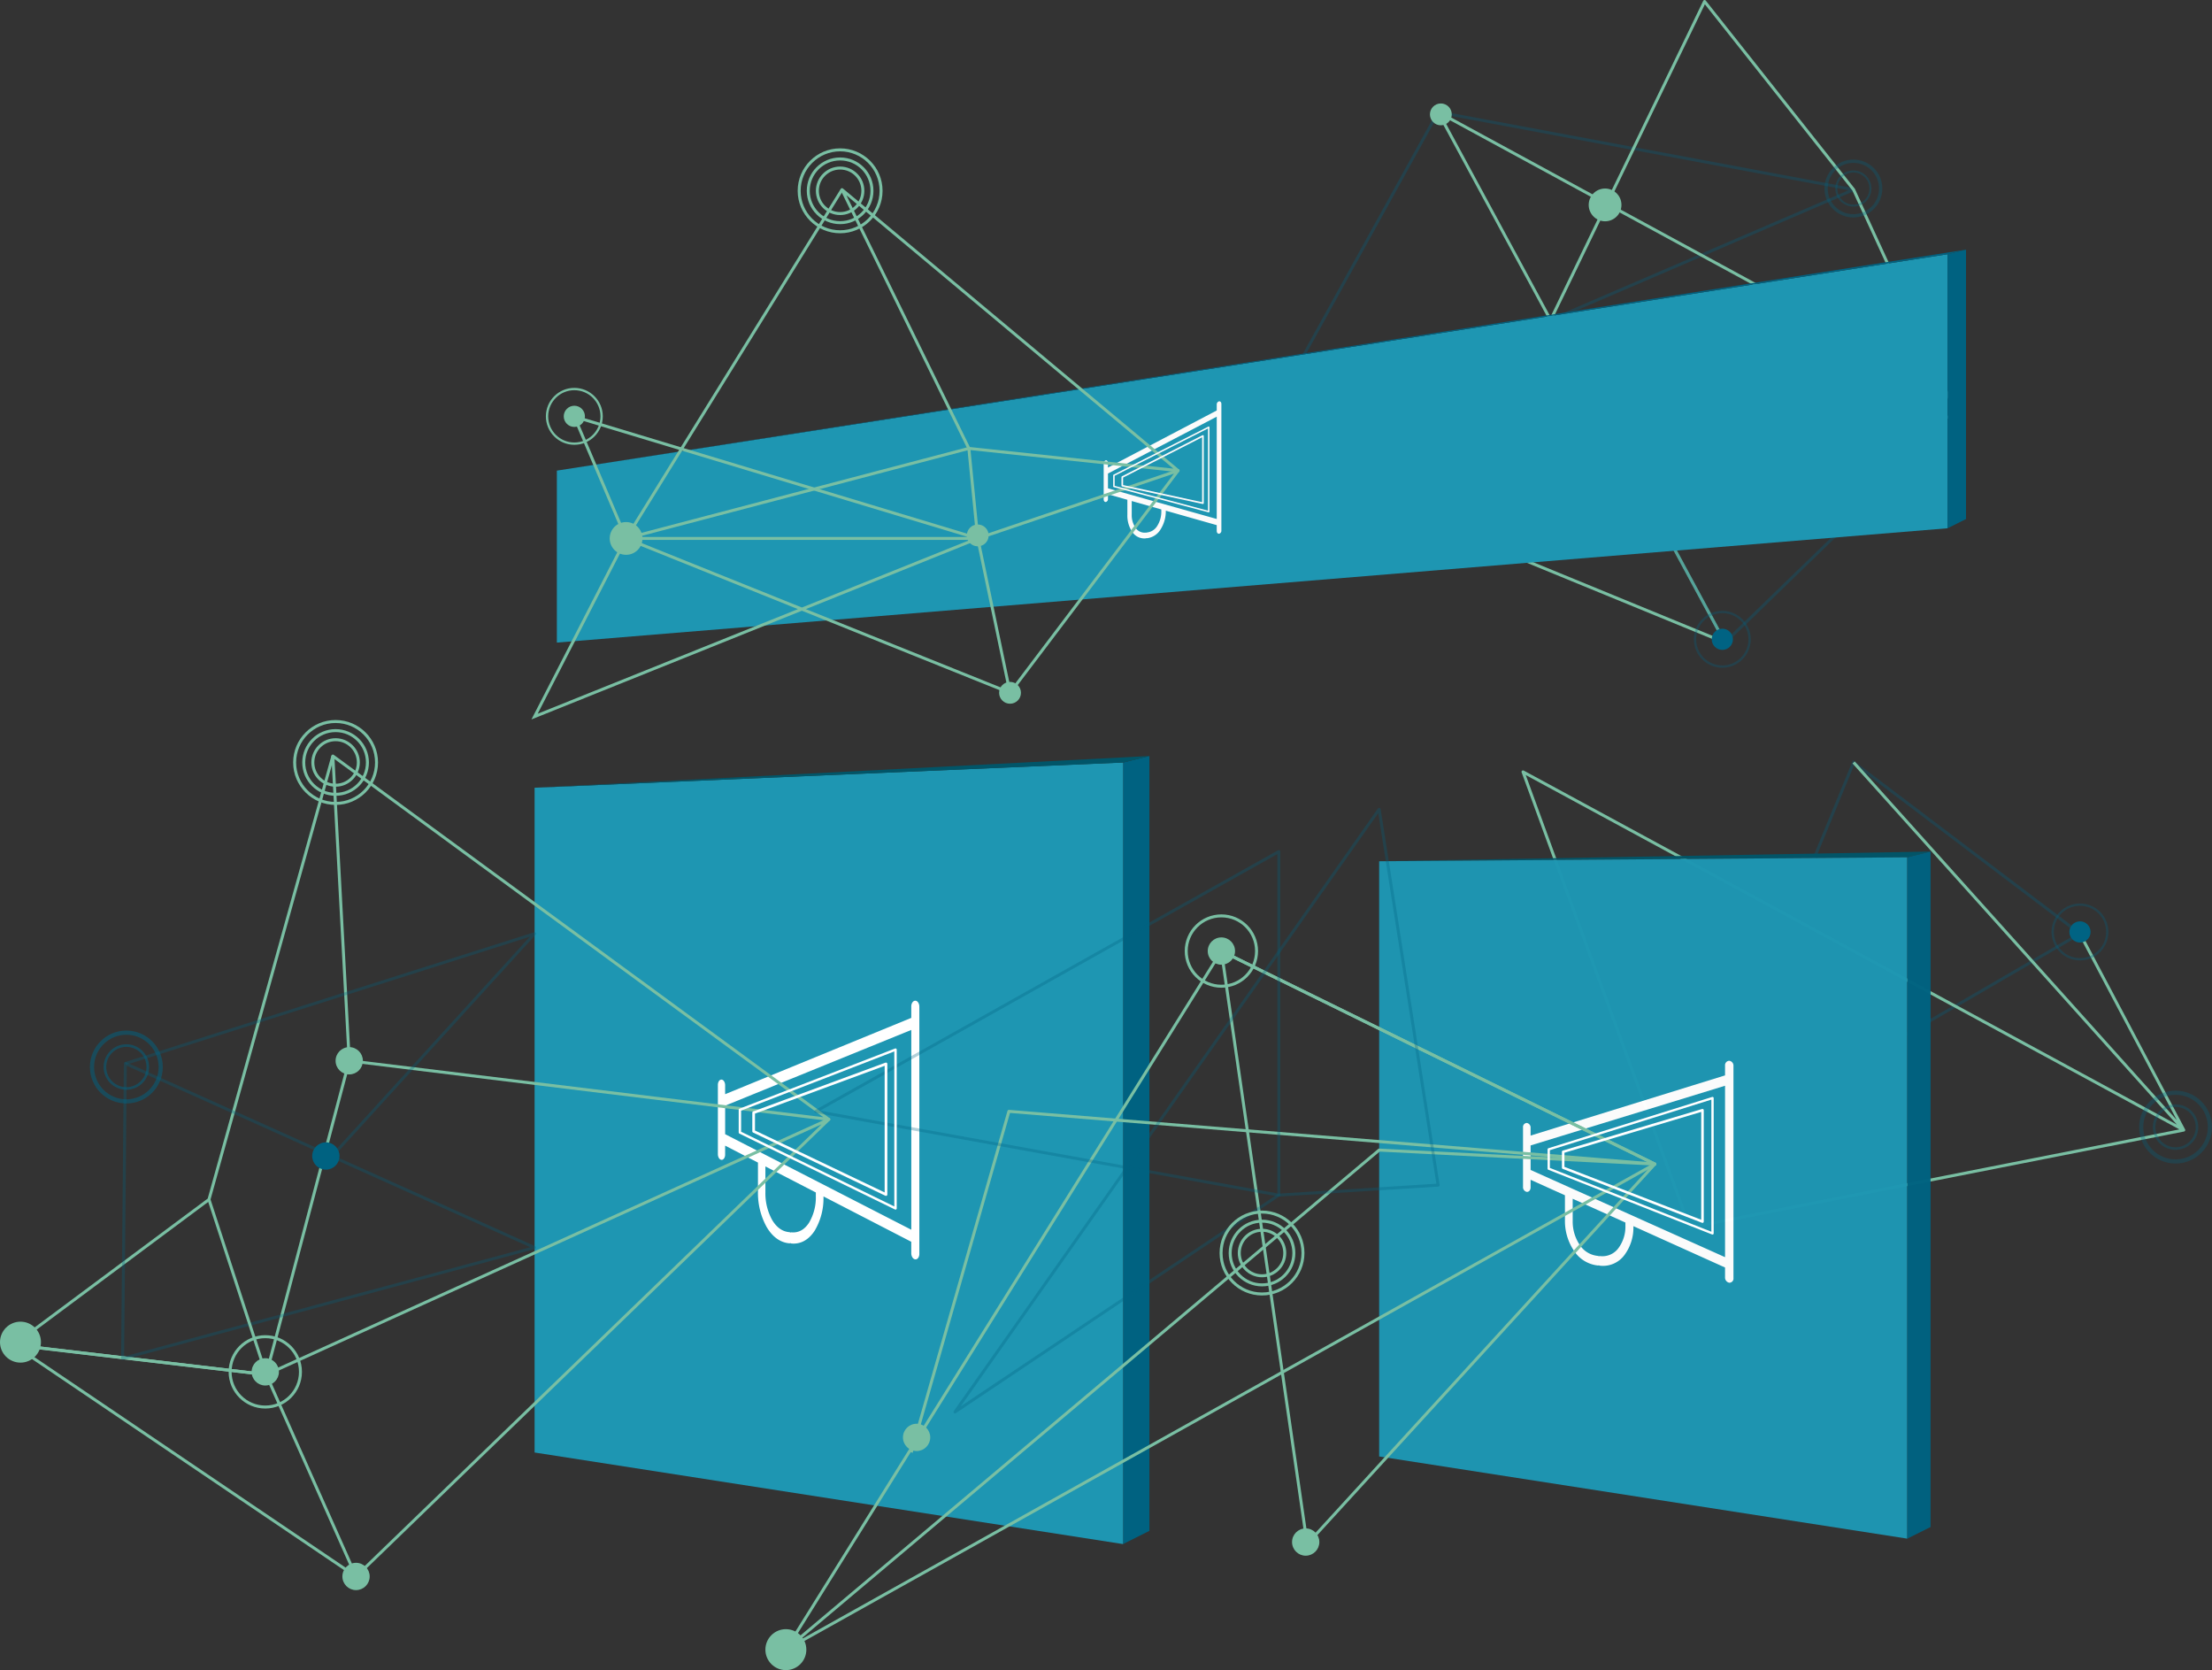 <svg xmlns="http://www.w3.org/2000/svg" width="742.699" height="560.631" viewBox="0 0 742.699 560.631"><rect x="0" y="0" width="742.699" height="560.631" fill="#333333" stroke="none"/><g id="Group_308" data-name="Group 308" transform="translate(-329.152 -2164.422)"><path id="Path_465" data-name="Path 465" d="M948.118,2577.175l55.013-133.57,76,57.477Z" transform="translate(-51.61 -23.237)" fill="none" stroke="#006383" stroke-miterlimit="10" stroke-width="1" opacity="0.3"></path><path id="Path_466" data-name="Path 466" d="M998.038,2443.6,1108.885,2567,887.037,2446.765l55.988,152.948L1108.885,2567l-34.844-65.916" transform="translate(-46.517 -23.237)" fill="none" stroke="#79bfa3" stroke-linejoin="round" stroke-width="1"></path><path id="Path_467" data-name="Path 467" d="M787.838,2318.323l62.422-112.892,139.506,26.034Z" transform="translate(-38.246 -3.378)" fill="none" stroke="#006383" stroke-linejoin="round" stroke-width="1" opacity="0.3"></path><path id="Path_468" data-name="Path 468" d="M850.26,2202.053l58.472,108.081,37.866,69.993-158.76-65.182,236.958-10.656-35.03-76.2-50.045-63.165-51.7,106.93,115.5,13.464Z" transform="translate(-38.246)" fill="none" stroke="#79bfa3" stroke-linejoin="round" stroke-width="1"></path><path id="Path_469" data-name="Path 469" d="M897.135,2281.579l58.577,108.275,78.2-75.839" transform="translate(-47.359 -9.727)" fill="none" stroke="#006383" stroke-linejoin="round" stroke-width="1" opacity="0.3"></path><g id="Group_288" data-name="Group 288" transform="translate(516.124 2248.23)"><g id="Group_287" data-name="Group 287" transform="translate(0 1.532)"><path id="Path_470" data-name="Path 470" d="M533.132,2387.845v-57.726l466.937-72.639v91.988Z" transform="translate(-533.132 -2257.48)" fill="#1e96b2"></path><path id="Path_471" data-name="Path 471" d="M772.173,2311.35a1.076,1.076,0,0,0-.78,1.1v1.973l-36.52,19.165v-1.562c0-.527-.324-.914-.722-.863a1,1,0,0,0-.721,1.045v12.067c0,.526.323.917.721.872a.989.989,0,0,0,.722-1.037v-1.562l6.513,1.848v5.075a9.683,9.683,0,0,0,1.7,5.8,4.826,4.826,0,0,0,4.48,2.076.625.625,0,0,0,.229-.075.551.551,0,0,0,.23.029,6.153,6.153,0,0,0,4.527-2.991,11.427,11.427,0,0,0,1.739-6.227v-.023l17.1,4.852v1.973c0,.547.349.957.78.915a1.02,1.02,0,0,0,.781-1.07v-42.5C772.954,2311.683,772.6,2311.288,772.173,2311.35Zm-19.385,36.9a8.932,8.932,0,0,1-1.341,4.864,4.592,4.592,0,0,1-3.423,2.256.63.63,0,0,0-.23.075.549.549,0,0,0-.229-.029,3.6,3.6,0,0,1-3.4-1.553,7.583,7.583,0,0,1-1.317-4.542v-4.5l9.935,2.818Zm-17.915-7.689v-4.972l36.52-19.088v34.344Z" transform="translate(-549.833 -2261.972)" fill="#fbfbfb"></path></g><path id="Path_472" data-name="Path 472" d="M1042.544,2257.341l6.2-1.532v90.422l-6.2,3.1Z" transform="translate(-575.607 -2255.809)" fill="#006281"></path><path id="Path_473" data-name="Path 473" d="M1006.266,2255.809l-6.283.985L533.132,2329.98l466.937-72.639Z" transform="translate(-533.132 -2255.809)" fill="#006281"></path></g><g id="Group_291" data-name="Group 291" transform="translate(508.644 2418.208)"><path id="Path_474" data-name="Path 474" d="M740.523,2729.844" transform="translate(-542.944 -2465.312)" fill="#8b8a00"></path><path id="Path_475" data-name="Path 475" d="M740.523,2443.438l8.857-2.19v260.1l-8.857,4.427Z" transform="translate(-542.944 -2441.249)" fill="#006281"></path><g id="Group_290" data-name="Group 290"><g id="Group_289" data-name="Group 289" transform="translate(0 2.16)"><path id="Path_476" data-name="Path 476" d="M722.55,2705.977l-197.579-30.736V2452.085l197.579-8.48Z" transform="translate(-524.971 -2443.605)" fill="#1e96b2"></path><path id="Path_477" data-name="Path 477" d="M658.4,2530.855c-.747-.014-1.353.842-1.353,1.911v3.854l-62.5,25.62v-3.01c0-1.016-.546-1.862-1.219-1.89s-1.216.771-1.216,1.785v23.236c0,1.014.544,1.871,1.216,1.914s1.219-.745,1.219-1.76v-3.01l11.022,5.692v9.8a23.649,23.649,0,0,0,2.885,11.765c1.962,3.352,4.6,5.266,7.623,5.527a.846.846,0,0,0,.391-.067.958.958,0,0,0,.391.135c3.048.264,5.723-1.208,7.731-4.264a21.229,21.229,0,0,0,2.976-11.494v-.046l29.478,15.221v3.854c0,1.069.606,1.99,1.353,2.055s1.357-.75,1.357-1.821V2532.82C659.753,2531.749,659.144,2530.869,658.4,2530.855Zm-33.4,65.56a16.622,16.622,0,0,1-2.293,8.979c-1.526,2.333-3.493,3.414-5.842,3.218a.873.873,0,0,0-.391.068.972.972,0,0,0-.391-.133c-2.335-.2-4.278-1.592-5.778-4.148a18.514,18.514,0,0,1-2.238-9.218v-8.7l16.935,8.745Zm-30.447-20.753v-9.58l62.5-25.418v67.068Z" transform="translate(-530.569 -2450.88)" fill="#fff"></path></g><path id="Path_478" data-name="Path 478" d="M524.971,2451.888l197.491-10.179,8.944-.461-8.857,2.19Z" transform="translate(-524.971 -2441.249)" fill="#015568"></path></g></g><g id="Group_294" data-name="Group 294" transform="translate(792.216 2450.273)" opacity="0.98"><path id="Path_479" data-name="Path 479" d="M834.339,2479.491l185.138-3.26-7.813,1.932Z" transform="translate(-834.339 -2476.231)" fill="#015568"></path><g id="Group_293" data-name="Group 293" transform="translate(0)"><g id="Group_292" data-name="Group 292" transform="translate(0 1.932)"><path id="Path_480" data-name="Path 480" d="M1011.664,2707.051l-177.325-27.585v-199.8l177.325-1.328Z" transform="translate(-834.339 -2478.338)" fill="#1e96b2"></path><path id="Path_481" data-name="Path 481" d="M956.281,2552.853a1.473,1.473,0,0,0-1.412,1.6v3.306l-65.285,20.206v-2.585a1.567,1.567,0,0,0-1.275-1.66,1.349,1.349,0,0,0-1.272,1.5v19.965a1.6,1.6,0,0,0,1.272,1.679c.7.056,1.275-.606,1.275-1.479V2592.8l11.527,5.2v8.421a17.884,17.884,0,0,0,3.017,10.185,10.934,10.934,0,0,0,7.967,4.957,1.058,1.058,0,0,0,.409-.047,1.17,1.17,0,0,0,.409.126,8.941,8.941,0,0,0,8.077-3.449,15.461,15.461,0,0,0,3.109-9.786v-.039l30.77,13.879v3.306a1.748,1.748,0,0,0,1.412,1.8,1.384,1.384,0,0,0,1.414-1.525v-71.25A1.637,1.637,0,0,0,956.281,2552.853Zm-34.868,55.323a12.1,12.1,0,0,1-2.4,7.646,6.674,6.674,0,0,1-6.1,2.6,1.064,1.064,0,0,0-.409.047,1.2,1.2,0,0,0-.409-.125,8.148,8.148,0,0,1-6.04-3.722,13.99,13.99,0,0,1-2.34-7.979v-7.471l17.7,7.982ZM889.584,2589.5v-8.23l65.285-20.038v57.546Z" transform="translate(-838.733 -2484.551)" fill="#fff"></path></g><path id="Path_482" data-name="Path 482" d="M1027.795,2478.163l7.813-1.932v226.74l-7.813,3.905Z" transform="translate(-850.469 -2476.231)" fill="#006281"></path></g></g><path id="Path_483" data-name="Path 483" d="M617.6,2563.219l-166.52-121.97,5.5,102.3Z" transform="translate(-10.166 -23.04)" fill="none" stroke="#79bfa3" stroke-linejoin="round" stroke-width="1"></path><path id="Path_484" data-name="Path 484" d="M441.33,2441.249,399.736,2590.11l-65.584,48.8,84.792,9.975,27.885-105.343" transform="translate(-0.417 -23.04)" fill="none" stroke="#79bfa3" stroke-miterlimit="10" stroke-width="1"></path><path id="Path_485" data-name="Path 485" d="M334.152,2656.894l114.958,77.737-30.165-67.762Z" transform="translate(-0.417 -41.021)" fill="none" stroke="#79bfa3" stroke-miterlimit="10" stroke-width="1"></path><path id="Path_486" data-name="Path 486" d="M374.978,2553.854l-.917,99,138.327-37.213Z" transform="translate(-3.745 -32.429)" fill="none" stroke="#006281" stroke-linejoin="round" stroke-width="1" opacity="0.3"></path><path id="Path_487" data-name="Path 487" d="M375.061,2549.89l137.41-43.58L443.181,2582.4" transform="translate(-3.828 -28.465)" fill="none" stroke="#006281" stroke-linejoin="round" stroke-width="1" opacity="0.3"></path><path id="Path_488" data-name="Path 488" d="M455.076,2727.746l158.74-153.432-188.905,85.67L405.7,2601.205" transform="translate(-6.383 -34.136)" fill="none" stroke="#79bfa3" stroke-linejoin="round" stroke-width="1"></path><path id="Path_489" data-name="Path 489" d="M908.787,2584.17l-145.54-71.5-146.231,234.5Z" transform="translate(-24.002 -28.996)" fill="none" stroke="#79bfa3" stroke-linejoin="round" stroke-width="1"></path><path id="Path_490" data-name="Path 490" d="M776.549,2512.67l28.8,199.066,116.74-127.566Z" transform="translate(-37.304 -28.996)" fill="none" stroke="#79bfa3" stroke-linejoin="round" stroke-width="1"></path><path id="Path_491" data-name="Path 491" d="M617.016,2752.069l199.2-167.7,92.569,4.7L691.9,2571.372,659.12,2685.848" transform="translate(-24.002 -33.89)" fill="none" stroke="#79bfa3" stroke-linejoin="round" stroke-width="1"></path><path id="Path_492" data-name="Path 492" d="M750.416,2328.148l-112.838-94.314,42.589,86.858Z" transform="translate(-25.717 -5.746)" fill="none" stroke="#79bfa3" stroke-linejoin="round" stroke-width="1"></path><path id="Path_493" data-name="Path 493" d="M630.983,2233.833l-72.5,117.077,115.089-30.219,2.989,30.219,67.26-22.762L687.4,2402.73" transform="translate(-19.122 -5.746)" fill="none" stroke="#79bfa3" stroke-linejoin="round" stroke-width="1"></path><path id="Path_494" data-name="Path 494" d="M674.981,2357.842l-135.449-40.876,17.371,40.876Z" transform="translate(-17.542 -12.678)" fill="none" stroke="#79bfa3" stroke-miterlimit="10" stroke-width="1"></path><path id="Path_495" data-name="Path 495" d="M555.689,2361.56l128.919,51.82-10.841-51.82-148.8,59.8Z" transform="translate(-16.328 -16.396)" fill="none" stroke="#79bfa3" stroke-miterlimit="10" stroke-width="1"></path><path id="Path_496" data-name="Path 496" d="M627.985,2563.439l155.456-87.208v115.323Z" transform="translate(-24.917 -25.957)" fill="none" stroke="#006281" stroke-linejoin="round" stroke-width="1" opacity="0.3"></path><path id="Path_497" data-name="Path 497" d="M787.693,2590.263l-108.715,72.776,142.407-202.283,19.8,126.153Z" transform="translate(-29.169 -24.667)" fill="none" stroke="#006281" stroke-linejoin="round" stroke-width="1" opacity="0.3"></path><circle id="Ellipse_604" data-name="Ellipse 604" cx="6.875" cy="6.875" r="6.875" transform="translate(329.152 2608.082)" fill="#79bfa3"></circle><circle id="Ellipse_605" data-name="Ellipse 605" cx="4.583" cy="4.583" r="4.583" transform="translate(444.11 2689.027)" fill="#79bfa3"></circle><circle id="Ellipse_606" data-name="Ellipse 606" cx="6.875" cy="6.875" r="6.875" transform="translate(586.139 2711.304)" fill="#79bfa3"></circle><g id="Group_295" data-name="Group 295" transform="translate(577.585 2516.77)"><path id="Path_498" data-name="Path 498" d="M600.184,2568.973v7.612l52.247,25.483v-53.292Z" transform="translate(-600.184 -2548.776)" fill="none" stroke="#fff" stroke-linejoin="round" stroke-width="0.815"></path><path id="Path_499" data-name="Path 499" d="M605.214,2570.369v6.264l44.439,21.22v-43.861Z" transform="translate(-600.604 -2549.211)" fill="none" stroke="#fff" stroke-linejoin="round" stroke-width="0.901"></path></g><g id="Group_296" data-name="Group 296" transform="translate(849.148 2533.015)"><path id="Path_500" data-name="Path 500" d="M896.45,2583.722v6.491l55,21.731V2566.5Z" transform="translate(-896.45 -2566.499)" fill="none" stroke="#fff" stroke-linejoin="round" stroke-width="0.772"></path><path id="Path_501" data-name="Path 501" d="M901.744,2584.912v5.342l46.778,18.1v-37.4Z" transform="translate(-896.891 -2566.87)" fill="none" stroke="#fff" stroke-linejoin="round" stroke-width="0.854"></path></g><path id="Path_502" data-name="Path 502" d="M737.181,2336.982v3.722l31.839,8.467v-28.327Z" transform="translate(-34.022 -13.001)" fill="none" stroke="#fbfbfb" stroke-linejoin="round" stroke-width="0.497"></path><path id="Path_503" data-name="Path 503" d="M740.246,2337.833v2.9l27.081,5.869v-22.58Z" transform="translate(-34.277 -13.266)" fill="none" stroke="#fbfafb" stroke-linejoin="round" stroke-width="0.549"></path><g id="Group_297" data-name="Group 297" transform="translate(406.415 2613.123)"><circle id="Ellipse_607" data-name="Ellipse 607" cx="4.583" cy="4.583" r="4.583" transform="translate(7.225 7.225)" fill="#79bfa3"></circle><circle id="Ellipse_608" data-name="Ellipse 608" cx="11.808" cy="11.808" r="11.808" fill="none" stroke="#79bfa3" stroke-miterlimit="10" stroke-width="1"></circle></g><g id="Group_298" data-name="Group 298" transform="translate(727.436 2471.866)"><circle id="Ellipse_609" data-name="Ellipse 609" cx="4.583" cy="4.583" r="4.583" transform="translate(7.225 7.225)" fill="#79bfa3"></circle><circle id="Ellipse_610" data-name="Ellipse 610" cx="11.808" cy="11.808" r="11.808" fill="none" stroke="#79bfa3" stroke-miterlimit="10" stroke-width="1"></circle></g><circle id="Ellipse_611" data-name="Ellipse 611" cx="4.583" cy="4.583" r="4.583" transform="translate(441.829 2515.922)" fill="#79bfa3"></circle><g id="Group_299" data-name="Group 299" transform="translate(428.08 2406.619)"><circle id="Ellipse_612" data-name="Ellipse 612" cx="7.638" cy="7.638" r="7.638" transform="translate(6.111 6.111)" fill="none" stroke="#79bfa3" stroke-miterlimit="10" stroke-width="1"></circle><circle id="Ellipse_613" data-name="Ellipse 613" cx="10.694" cy="10.694" r="10.694" transform="translate(3.055 3.055)" fill="none" stroke="#79bfa3" stroke-miterlimit="10" stroke-width="1"></circle><circle id="Ellipse_614" data-name="Ellipse 614" cx="13.749" cy="13.749" r="13.749" fill="none" stroke="#79bfa3" stroke-miterlimit="10" stroke-width="1"></circle></g><g id="Group_300" data-name="Group 300" transform="translate(739.137 2571.291)"><circle id="Ellipse_615" data-name="Ellipse 615" cx="7.638" cy="7.638" r="7.638" transform="translate(6.111 6.111)" fill="none" stroke="#79bfa3" stroke-miterlimit="10" stroke-width="1"></circle><circle id="Ellipse_616" data-name="Ellipse 616" cx="10.694" cy="10.694" r="10.694" transform="translate(3.055 3.056)" fill="none" stroke="#79bfa3" stroke-miterlimit="10" stroke-width="1"></circle><circle id="Ellipse_617" data-name="Ellipse 617" cx="13.749" cy="13.749" r="13.749" transform="translate(0)" fill="none" stroke="#79bfa3" stroke-miterlimit="10" stroke-width="1"></circle></g><circle id="Ellipse_618" data-name="Ellipse 618" cx="4.583" cy="4.583" r="4.583" transform="translate(632.327 2642.347)" fill="#79bfa3"></circle><circle id="Ellipse_619" data-name="Ellipse 619" cx="4.583" cy="4.583" r="4.583" transform="translate(762.969 2677.476)" fill="#79bfa3"></circle><g id="Group_301" data-name="Group 301" transform="translate(1048.083 2531.235)" opacity="0.3"><circle id="Ellipse_620" data-name="Ellipse 620" cx="7.199" cy="7.199" r="7.199" transform="translate(4.336 4.336)" fill="none" stroke="#006383" stroke-linejoin="round" stroke-width="0.873"></circle><circle id="Ellipse_621" data-name="Ellipse 621" cx="11.535" cy="11.535" r="11.535" transform="translate(0)" fill="none" stroke="#006383" stroke-linejoin="round" stroke-width="1.398"></circle></g><g id="Group_302" data-name="Group 302" transform="translate(360.044 2511.066)" opacity="0.5"><circle id="Ellipse_622" data-name="Ellipse 622" cx="7.199" cy="7.199" r="7.199" transform="translate(4.336 4.336)" fill="none" stroke="#006383" stroke-linejoin="round" stroke-width="0.873"></circle><circle id="Ellipse_623" data-name="Ellipse 623" cx="11.535" cy="11.535" r="11.535" fill="none" stroke="#006383" stroke-linejoin="round" stroke-width="1.398"></circle></g><circle id="Ellipse_624" data-name="Ellipse 624" cx="3.666" cy="3.666" r="3.666" transform="translate(653.773 2340.482)" fill="#79bfa3"></circle><circle id="Ellipse_625" data-name="Ellipse 625" cx="3.666" cy="3.666" r="3.666" transform="translate(664.614 2393.318)" fill="#79bfa3"></circle><circle id="Ellipse_626" data-name="Ellipse 626" cx="5.5" cy="5.5" r="5.5" transform="translate(533.862 2339.665)" fill="#79bfa3"></circle><g id="Group_303" data-name="Group 303" transform="translate(597.481 2214.724)"><circle id="Ellipse_627" data-name="Ellipse 627" cx="7.638" cy="7.638" r="7.638" transform="translate(6.111 6.111)" fill="none" stroke="#79bfa3" stroke-miterlimit="10" stroke-width="1"></circle><circle id="Ellipse_628" data-name="Ellipse 628" cx="10.694" cy="10.694" r="10.694" transform="translate(3.055 3.055)" fill="none" stroke="#79bfa3" stroke-miterlimit="10" stroke-width="1"></circle><circle id="Ellipse_629" data-name="Ellipse 629" cx="13.749" cy="13.749" r="13.749" transform="translate(0 0)" fill="none" stroke="#79bfa3" stroke-miterlimit="10" stroke-width="1"></circle></g><g id="Group_304" data-name="Group 304" transform="translate(512.824 2295.015)"><circle id="Ellipse_630" data-name="Ellipse 630" cx="3.558" cy="3.558" r="3.558" transform="translate(5.609 5.608)" fill="#79bfa3"></circle><circle id="Ellipse_631" data-name="Ellipse 631" cx="9.166" cy="9.166" r="9.166" transform="translate(0)" fill="none" stroke="#79bfa3" stroke-miterlimit="10" stroke-width="0.776"></circle></g><circle id="Ellipse_632" data-name="Ellipse 632" cx="4.583" cy="4.583" r="4.583" transform="translate(433.98 2547.887)" fill="#006281"></circle><circle id="Ellipse_633" data-name="Ellipse 633" cx="3.666" cy="3.666" r="3.666" transform="translate(809.265 2199.15)" fill="#79bfa3"></circle><circle id="Ellipse_634" data-name="Ellipse 634" cx="5.5" cy="5.5" r="5.5" transform="translate(862.572 2227.707)" fill="#79bfa3"></circle><g id="Group_305" data-name="Group 305" transform="translate(898.27 2369.854)"><circle id="Ellipse_635" data-name="Ellipse 635" cx="3.558" cy="3.558" r="3.558" transform="translate(5.609 5.609)" fill="#006383"></circle><circle id="Ellipse_636" data-name="Ellipse 636" cx="9.166" cy="9.166" r="9.166" transform="translate(0)" fill="none" stroke="#006383" stroke-miterlimit="10" stroke-width="0.776" opacity="0.3"></circle></g><g id="Group_306" data-name="Group 306" transform="translate(1018.357 2468.092)"><circle id="Ellipse_637" data-name="Ellipse 637" cx="3.558" cy="3.558" r="3.558" transform="translate(5.609 5.609)" fill="#006383"></circle><circle id="Ellipse_638" data-name="Ellipse 638" cx="9.166" cy="9.166" r="9.166" fill="none" stroke="#006383" stroke-miterlimit="10" stroke-width="0.776" opacity="0.3"></circle></g><g id="Group_307" data-name="Group 307" transform="translate(942.278 2218.541)" opacity="0.3"><circle id="Ellipse_639" data-name="Ellipse 639" cx="5.721" cy="5.721" r="5.721" transform="translate(3.445 3.445)" fill="none" stroke="#006383" stroke-linejoin="round" stroke-width="0.693"></circle><circle id="Ellipse_640" data-name="Ellipse 640" cx="9.166" cy="9.166" r="9.166" transform="translate(0 0)" fill="none" stroke="#006383" stroke-linejoin="round" stroke-width="1.111"></circle></g></g></svg>